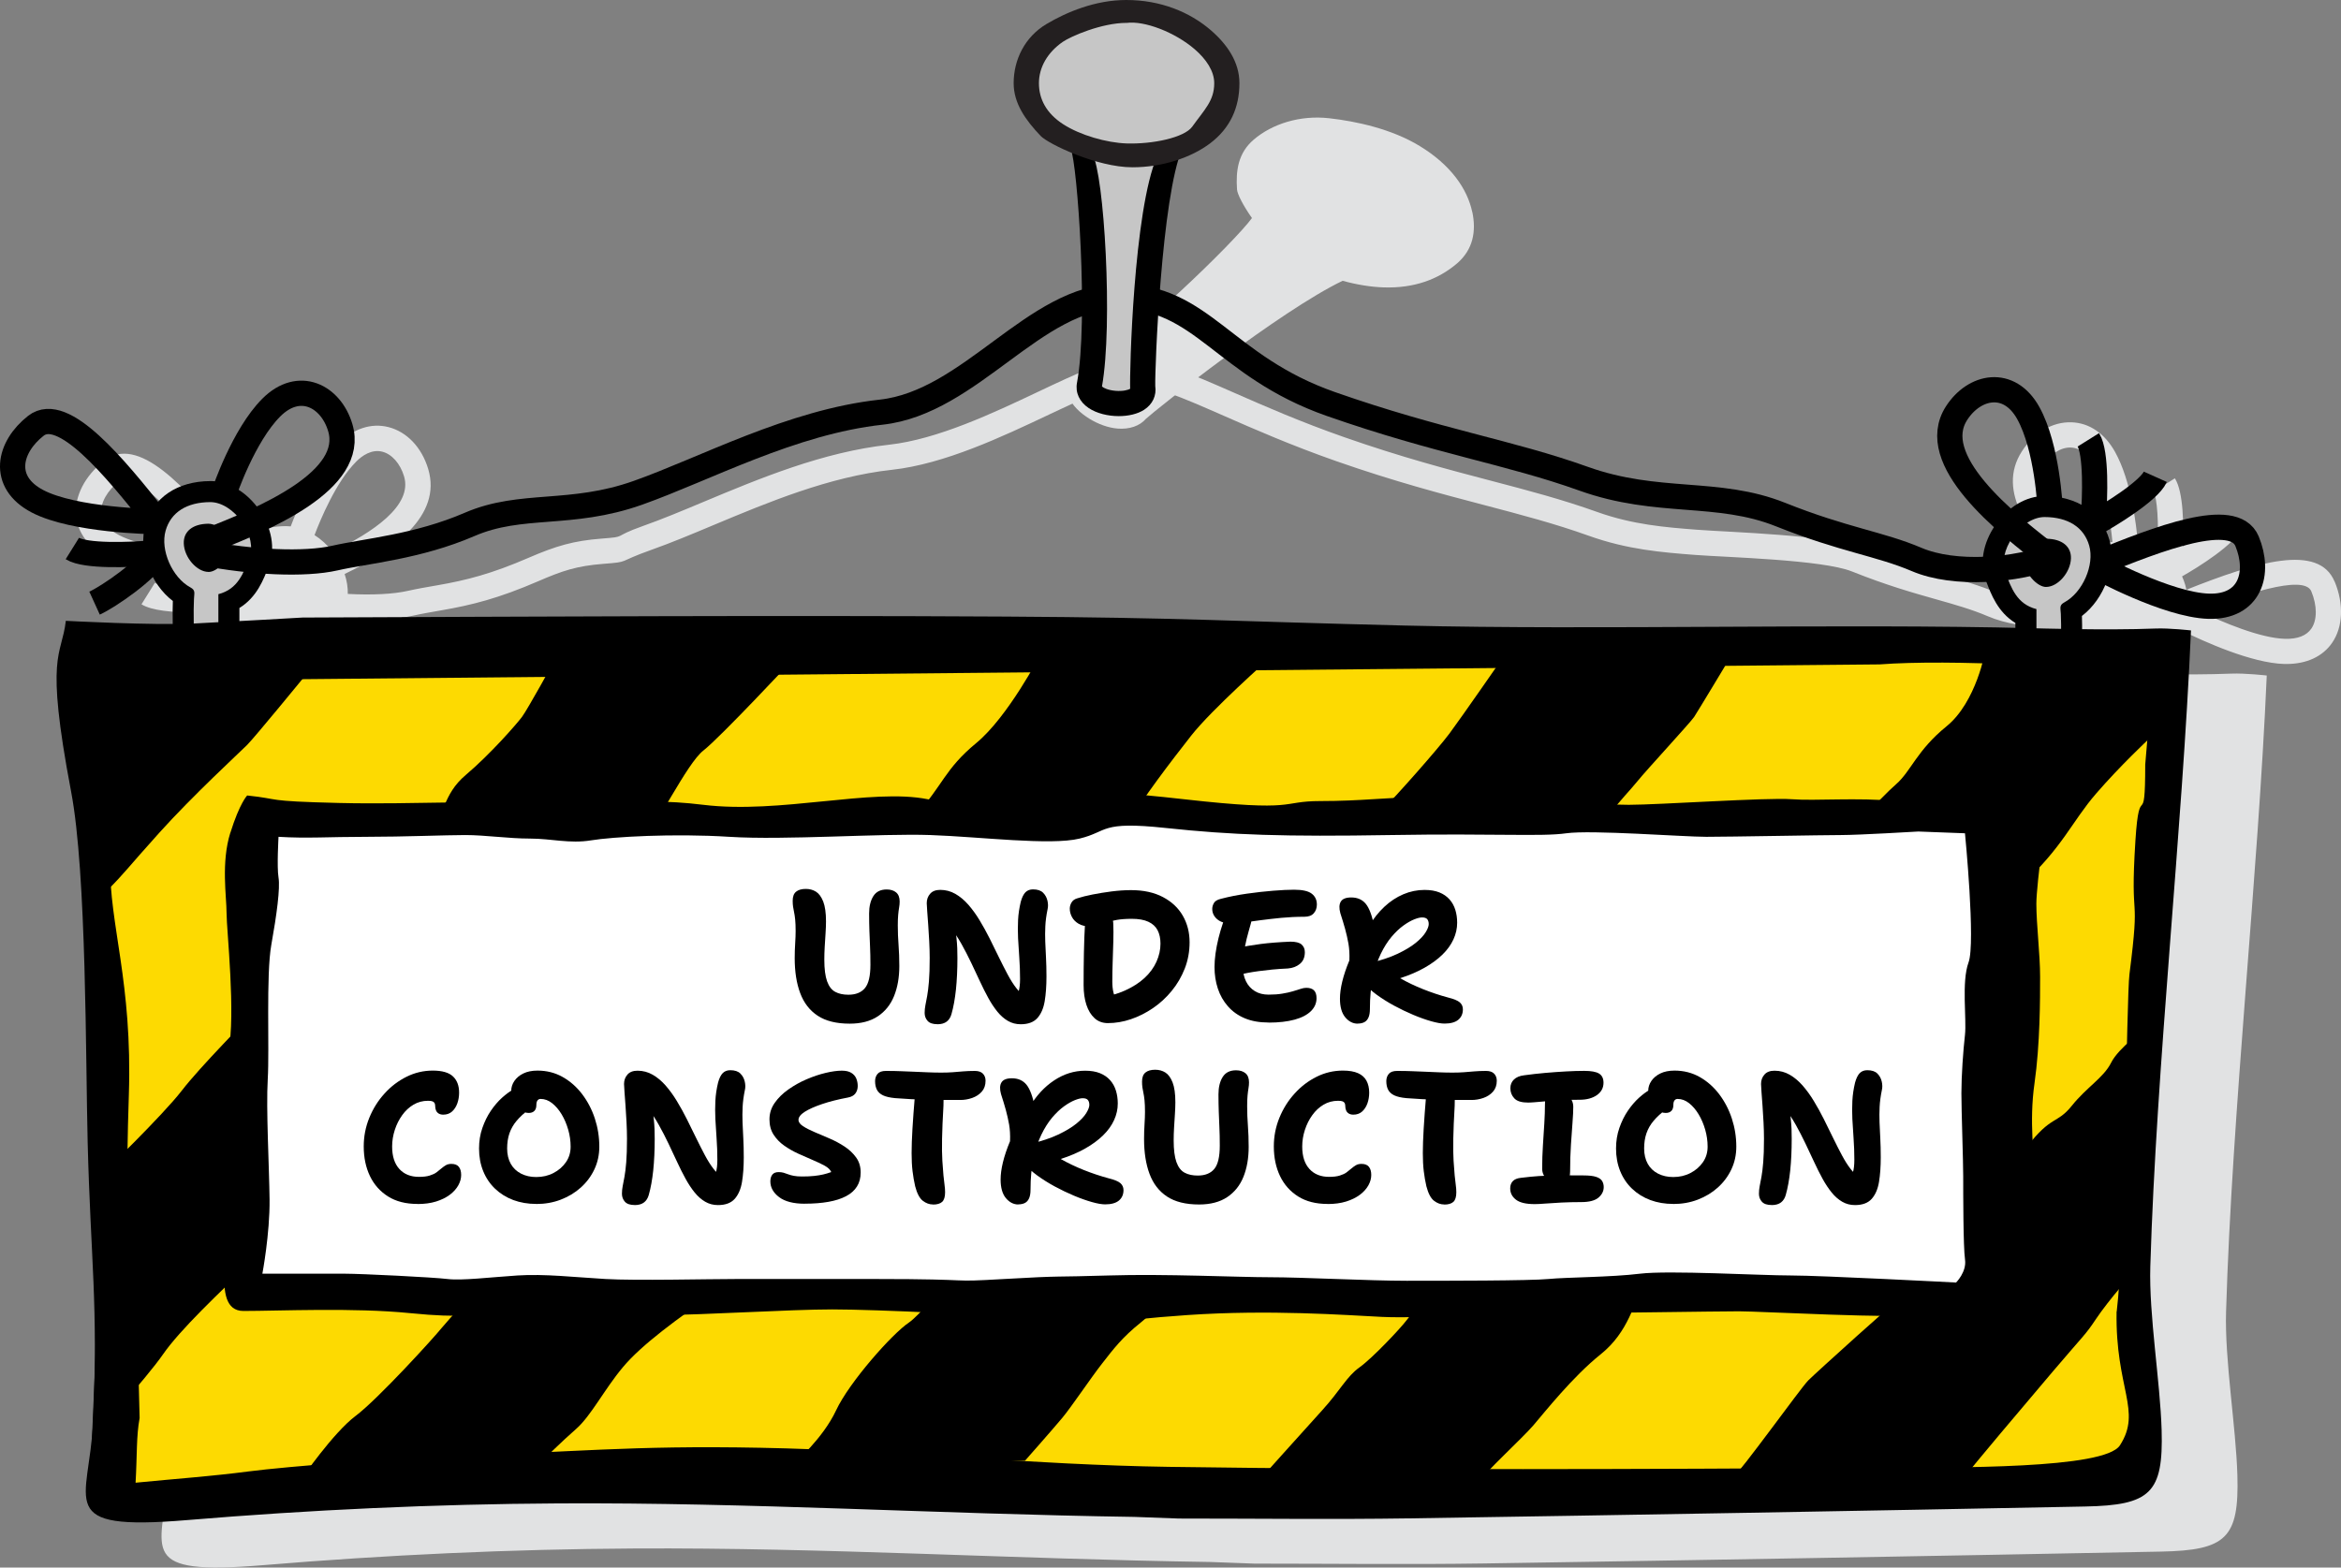 <?xml version="1.0" encoding="UTF-8"?><svg id="Layer_2" xmlns="http://www.w3.org/2000/svg" viewBox="0 0 556.51 372.76"><rect x="0" y="0" width="556.51" height="372.76" fill="#808080" stroke="none"/><defs><style>.cls-1{fill:#231f20;}.cls-2{fill:#e1e2e3;}.cls-3{fill:#c6c6c6;}.cls-4{fill:#fff;}.cls-5{fill:#fdda01;}.cls-6{fill:none;stroke:#000;stroke-miterlimit:10;stroke-width:6px;}</style></defs><g id="Artwork"><path class="cls-2" d="M554.99,138.31c-3.77-9.12-18.47-4.75-35.24,1.93-.07-.38-.16-.76-.26-1.13-.21-.72-.47-1.4-.76-2.05,3.74-2.14,12.53-7.52,14.41-11.7l-5.47-2.46c-.59,1.31-4.31,4.25-8.76,7.06.21-4.94.19-12.91-1.89-16.22l-5.08,3.19c.89,1.42,1.27,7.62.93,13.86-1.39-.76-2.95-1.33-4.65-1.68-.38-4.52-1.63-14.82-5.4-21.61-2.45-4.42-6.13-6.94-10.36-7.08-4.54-.16-8.94,2.44-11.83,6.94-6.16,9.56,2.12,20.35,11.39,28.8-1.44,2.24-2.3,4.63-2.56,6.96-5.33.2-10.59-.4-14.61-2.11-4.2-1.79-8.25-2.93-12.93-4.26-5.38-1.52-11.48-3.24-19.46-6.44-7.88-3.15-31.14-3.73-39.01-4.34-7.52-.58-15.29-1.19-23.8-4.24-8.32-2.98-16.53-5.14-25.23-7.42-9.95-2.61-21.22-5.57-34.86-10.35-10.41-3.65-18.72-7.29-26.05-10.51-10.69-4.69-18.41-8.07-25.34-8.07-4.95,0-12.19,3.43-21.36,7.77-10.66,5.05-23.93,11.33-35.46,12.6-15.72,1.72-30.78,8.02-44.07,13.58-5.13,2.15-9.98,4.18-14.44,5.75-7.65,2.71-3.46,2.5-9.86,3-6.65.52-10.76,1.72-17.37,4.58-8.79,3.8-14.7,5.32-21.77,6.54-2.49.43-4.84.84-6.83,1.29-3.55.81-8.61,1.04-14.33.74.03-1.55-.22-3.15-.75-4.74,11.57-5.57,23.22-13.8,19.86-24.99-1.54-5.12-5.07-8.83-9.45-9.94-4.1-1.04-8.33.36-11.91,3.93-5.68,5.67-9.81,15.68-11.32,19.68-.36-.04-.73-.06-1.09-.06h-.02c-5.24.02-9.55,1.79-12.38,4.91-11.76-14.72-22.88-26.72-30.9-20.42-4.57,3.58-7.05,8.45-6.64,13.01.37,4.08,3.02,7.61,7.45,9.95,7.46,3.93,21.17,4.89,26.64,5.12-.06.55-.09,1.11-.09,1.67-6.68.52-13.74.2-15.27-.75l-3.17,5.1c2.46,1.53,7.47,1.91,11.91,1.91.84,0,1.67-.01,2.45-.04-3.07,2.5-6.81,4.96-8.74,5.84l2.49,5.46c2.26-1.03,8.42-4.93,12.6-8.93,1.2,2.23,2.82,4.22,4.75,5.69-.06,1.89-.05,2.67-.04,3.87,0,.35,0,.93.01,1.6-10.39.05-25.41-.76-25.41-.76-1,8.67-5.05,7.46,1.25,40.58,3.71,19.49,3.44,63.7,3.94,83.46.62,24.54,2.1,35.51,1.62,56.61l-.55,12.96c-1.5,16.83-7.6,22.75,22.55,20.24,29.35-2.45,58.85-3.81,88.28-3.97,45.6-.25,89.84,2.51,136.95,3.21l10.54.39c19,0,36.8.23,54.61-.04,53.61-.82,107.21-1.77,160.82-2.82,15.55-.3,18.64-3.2,18.21-18.16-.34-11.55-3.04-27.42-2.69-38.91,1.42-47.64,7.61-103.64,9.67-151.26,0,0-5.09-.58-8.41-.45-5.4.22-11.92.22-17.44.16,0-.86,0-1.66-.04-3.15,2.39-1.82,4.3-4.43,5.53-7.32,5.49,2.72,16.72,7.79,24.52,8.02.19,0,.38,0,.56,0,4.75,0,8.57-1.77,10.81-5.02,2.6-3.77,2.83-9.23.61-14.59ZM485.68,110.61c1.72-2.66,4.24-4.27,6.59-4.19,2.61.09,4.33,2.22,5.31,3.99,3.01,5.43,4.18,14.07,4.59,18.45-2.13.36-4.22,1.33-6.11,2.8-7.45-6.83-14.18-15.17-10.39-21.06ZM98.35,146.37c1.84-.42,4.01-.79,6.52-1.23,7.38-1.27,13.68-2.86,23.13-6.95,5.69-2.46,9.06-3.61,15.45-4.11,6.47-.5,3-.35,11.4-3.33,4.61-1.63,9.54-3.69,14.75-5.88,12.91-5.4,27.55-11.53,42.41-13.15,12.53-1.37,26.31-7.9,37.38-13.14,7.81-3.7,15.19-7.19,18.8-7.19,5.67,0,12.91,3.17,22.93,7.57,7.06,3.1,15.85,6.95,26.48,10.68,13.87,4.86,25.27,7.85,35.33,10.49,8.56,2.25,16.65,4.37,24.72,7.26,9.27,3.32,17.45,3.96,25.36,4.57,7.39.57,30.22,1.12,37.24,3.93,8.27,3.31,14.54,5.08,20.06,6.64,4.49,1.27,8.36,2.36,12.21,4,4.33,1.85,9.64,2.62,15.04,2.62.9,0,1.8-.02,2.7-.06,1.15,3.05,2.79,7.26,6.89,9.77v1.17c-45.33-.97-100.53.55-145.26-.54-41.91-1.02-52.8-1.89-94.75-2.13-55.73-.32-111.46,0-167.18.23,0,0-7.32.42-15.01.85v-3.13c3.4-2.08,5.11-5.33,6.25-8.12,6.77.43,12.81.17,17.15-.82ZM84.67,109.77c1.43-1.43,3.67-3,6.21-2.36,2.28.58,4.26,2.82,5.17,5.85,2.11,7-7.54,13.39-16.98,17.94-1.26-1.62-2.73-2.96-4.3-3.96,1.38-3.64,5.11-12.67,9.9-17.46ZM28.33,127.27c-2.65-1.39-4.08-3.13-4.27-5.18-.23-2.49,1.45-5.46,4.36-7.75.37-.29.8-.42,1.3-.42,4.42,0,13.59,10.48,19.38,17.59-6.53-.46-15.84-1.65-20.78-4.25ZM549.45,149.49c-1.17,1.69-3.29,2.5-6.26,2.42-5.9-.17-14.72-3.91-20.18-6.5,9.5-3.73,24.69-9.04,26.44-4.8,1.42,3.43,1.42,6.83,0,8.89Z"/><path class="cls-2" d="M349.99,50.43c-1.16-5.53-5.12-11.22-12.48-15.7-6.67-4.07-15.05-5.88-21.51-6.61-7.01-.79-13.61,1.36-17.96,5.08-3.73,3.19-4.28,7.38-3.97,11.88.07,1.03,1.4,3.72,3.55,6.77-4.09,5.61-28.25,29.2-41.36,37.02-2.23,1.33-3.02,3.35-2.17,5.55.72,1.88,2.62,3.78,4.95,5.19,2.04,1.25,4.42,2.12,6.61,2.3,2.83.23,5.29-.61,6.76-2.32,2.72-2.48,31.96-25.71,46.76-32.82,3.34.92,6.69,1.47,9.76,1.57,7.15.23,12.92-1.84,17.44-5.7,3.89-3.34,4.57-7.74,3.64-12.21Z"/><path class="cls-6" d="M498.5,134.03c14.6-5.99,32.54-12.91,35.68-5.32,3.14,7.59.74,15.74-9.12,15.45-9.86-.29-26.43-9.33-26.43-9.33"/><path class="cls-3" d="M481.6,146.61c-4.32-1.92-5.85-5.95-7.1-9.27l-.12-.31c-1.2-3.17-.46-7.18,1.99-10.72,2.54-3.67,6.14-5.87,9.64-5.87,6.74.03,11.48,3.16,13.03,8.6,1.58,5.53-1.59,13.08-6.7,16.14.02.22.04.46.05.72.08,2.34.07,3.12.06,4.4,0,.71-.02,2.32-.02,3.75v2.33l-10.84.77v-10.55ZM486.48,130.61c-1.04,0-2.62,1.65-2.67,3.14-.03,1.12,1.77,3.22,2.63,3.32,1.17,0,3.3-2.17,3.37-4.36.02-.7-.22-1.03-.4-1.22-.52-.54-1.58-.86-2.93-.88v-2.5s-.01,2.5-.01,2.5Z"/><path d="M486.04,122.95c5.59.02,9.36,2.43,10.61,6.79,1.31,4.58-1.55,11.14-5.89,13.49-1.29.7-.91,1.3-.85,2.78.08,2.25.07,2.97.06,4.27,0,.72-.02,2.34-.02,3.79l-5.84.41v-9.64c-4.66-1.19-5.99-5.03-7.38-8.69-.91-2.4-.27-5.54,1.71-8.41,2.04-2.95,4.94-4.79,7.59-4.79h.02M486.42,139.57s0,0,.01,0c2.79-.02,5.78-3.47,5.88-6.78.09-2.85-2.11-4.63-5.79-4.68-.02,0-.03,0-.04,0-2.48,0-5.08,2.8-5.17,5.57-.07,2.48,2.89,5.9,5.11,5.9M486.05,117.95h-.04c-4.33,0-8.7,2.6-11.7,6.95-2.91,4.22-3.76,9.09-2.27,13.03l.12.31c1.16,3.06,2.78,7.35,6.94,9.89v11.72l5.35-.38,5.84-.41,4.65-.33v-4.66c0-1.42.01-3.02.02-3.73.01-1.21.02-1.98-.04-3.87,5.29-4.02,8.29-11.96,6.53-18.1-1.86-6.49-7.61-10.38-15.39-10.41h-.01ZM486.36,133.67c.09-.18.27-.42.44-.55.15.01.28.03.4.05-.13.33-.33.66-.56.93-.11-.15-.21-.29-.28-.43h0Z"/><path class="cls-3" d="M43.56,152.84v-2.33c0-1.44-.01-3.05-.02-3.76-.02-1.3-.02-2.08.06-4.4,0-.26.03-.5.05-.72-5.1-3.06-8.28-10.61-6.7-16.14,1.55-5.44,6.29-8.57,13-8.6,3.54,0,7.14,2.19,9.68,5.86,2.45,3.55,3.19,7.55,1.99,10.72l-.12.31c-1.25,3.32-2.78,7.35-7.1,9.27v10.55l-10.84-.77ZM49.51,127.05c-1.34.02-2.41.34-2.93.88-.18.19-.42.52-.4,1.22.07,2.2,2.2,4.35,3.4,4.36.84-.1,2.64-2.21,2.61-3.32-.04-1.49-1.63-3.14-2.67-3.14v-2.5,2.5Z"/><path d="M49.99,119.4c2.64,0,5.55,1.83,7.59,4.79,1.98,2.87,2.62,6.02,1.71,8.41-1.39,3.66-2.72,7.5-7.38,8.69v9.64l-5.84-.41c0-1.45-.01-3.07-.02-3.79-.02-1.3-.02-2.02.06-4.27.05-1.48.43-2.08-.85-2.78-4.34-2.35-7.2-8.9-5.89-13.49,1.24-4.35,5.01-6.77,10.61-6.79h.02M49.58,136.01c2.22,0,5.18-3.42,5.11-5.9-.08-2.77-2.69-5.57-5.17-5.57-.01,0-.03,0-.04,0-3.68.05-5.88,1.83-5.79,4.68.1,3.32,3.09,6.77,5.88,6.78,0,0,0,0,.01,0M49.99,114.4h-.02c-7.8.03-13.56,3.93-15.41,10.41-1.76,6.14,1.24,14.08,6.53,18.1-.06,1.89-.05,2.67-.04,3.87,0,.7.02,2.3.02,3.73v4.66l4.65.33,5.84.41,5.35.38v-11.72c4.16-2.54,5.78-6.83,6.94-9.89l.12-.31c1.49-3.94.64-8.81-2.27-13.03-3-4.35-7.38-6.95-11.7-6.95h0ZM48.81,129.61c.11-.02.25-.03.4-.05.16.14.34.37.43.56-.07.13-.16.28-.27.42-.22-.27-.43-.6-.56-.93h0Z"/><path class="cls-6" d="M48.27,131.5c11.58,2.23,24.04,2.86,31.37,1.2,7.33-1.67,19.67-2.67,32-8s24-1.84,40-7.51c16-5.67,36.5-16.85,57.83-19.18,21.33-2.33,36.5-27.55,56.5-27.55s24.73,16.61,50.4,25.61c25.67,9,42.4,11.43,60.07,17.76,17.67,6.33,31.86,2.54,46.86,8.54,15,6,23.55,6.93,32.33,10.67,9.02,3.84,23.53,2.76,33.17-1"/><path d="M520.82,149.91s-5.09-.58-8.41-.45c-11.91.48-29.32-.08-29.32-.08-46.05-1.16-103.19.49-149.24-.63-41.91-1.02-52.8-1.89-94.75-2.13-55.73-.32-111.46,0-167.18.23,0,0-16.29.94-25.83,1.42-9.54.48-30.44-.64-30.44-.64-1,8.67-5.05,7.46,1.25,40.58,3.71,19.49,3.44,63.7,3.94,83.46.72,28.1,2.54,38.4,1.28,66.49-.86,19.18-9.58,25.97,22.34,23.31,29.35-2.45,58.85-3.81,88.28-3.97,45.6-.25,89.84,2.51,136.95,3.21l10.54.39c19,0,36.8.23,54.61-.04,53.61-.82,107.21-1.77,160.82-2.82,15.55-.3,18.64-3.2,18.21-18.16-.34-11.55-3.04-27.42-2.69-38.91,1.42-47.64,7.61-103.64,9.67-151.26Z"/><path class="cls-5" d="M503.19,311.89c1.93-15.45,2.32-74.67,3.03-80.24,2.69-21.02.07-10.65,1.42-31.8.96-14.93,2.33-1.53,2.33-18.05,2.01-22.26.93-20.27.53-20.37-12.89-3.05-47.23-4.7-63.67-3.44-141.68,1.33-280.29,2.63-420.41,3.94,0,8.85-.08,33.54-.23,43.32-.23,14.54,5.32,28.24,4.44,55.11-1.36,41.45,1.55,28.46,2.56,76.84-.81,4.32-.58,8.84-.96,15.38,9.82-.96,18.33-1.56,26.77-2.67,9.44-1.24,36.82-3.29,46.26-3.58,31.17-.98,44.34-2.66,75.5-2.06,32.38.62,64.72,4.07,97.1,4.54,56.14.82,112.31.54,168.46.23,18.71-.1,53.97.32,57.63-5.34,5.32-8.22-1.11-13.47-.79-31.82Z"/><path d="M25.42,211.81c4.44-4.44,4.44-4.89,12.44-13.78,8-8.89,19.11-19.11,20.89-20.89s13.78-16.44,13.78-16.44H25.87l-.44,51.11Z"/><path d="M24.53,278.92s14.22-13.78,18.67-19.56,15.11-16.44,19.11-20.89,20-22.67,26.67-28.89,5.78-4.44,11.56-10.22,4.44-10.22,10.22-15.11,12-12,13.33-13.78,7.56-13.11,7.56-13.11l56.67-.33s-17.11,18.33-21.11,21.44c-4,3.11-11.11,18.22-15.11,22.22-4,4-22.67,21.78-32.44,31.56s-15.11,16-20.89,23.56c-5.78,7.56-16.44,20.89-23.56,28.89-7.11,8-6.22,6.67-14.67,14.67-8.44,8-17.78,16.89-21.78,22.67s-16.89,20-16.89,20l2.67-63.11Z"/><path d="M71.64,351.7s7.56-11,12.89-15,18.67-18.67,20.44-20.89,33.78-37.78,40.44-42.22,18.67-25.33,29.78-33.78,25.78-24,30.22-30.22,6.22-9.33,12.44-16c6.22-6.67,6.67-10.67,14.22-16.89,7.56-6.22,15.22-21,15.22-21l54.33,1s-13.56,12-18.44,18.22c-4.89,6.22-12,15.56-14.67,20.44-2.67,4.89-41.33,45.33-49.33,52.44-8,7.11-32,35.11-37.78,42.22s-.89,10.22-10.67,16.89c-9.78,6.67-18.22,12.89-22.67,18.22s-7.56,11.56-11.11,14.67c-3.56,3.11-7.56,7.11-7.56,7.11l-57.78,4.78Z"/><path d="M188.98,347.81s6.67-5.78,9.78-12.44c3.11-6.67,13.33-18.22,17.33-20.89,4-2.67,22.22-25.33,27.11-30.22s24.89-26.67,30.67-32c5.78-5.33,18.22-15.11,23.11-19.11s12-15.56,14.67-19.11c2.67-3.56,12.44-16.89,16.44-20.89,4-4,13.78-15.11,16.44-18.67,2.67-3.56,13.44-19.11,13.44-19.11l54.33-.67s-8.67,14.44-9.56,15.78c-.89,1.33-11.56,12.89-13.33,15.11-1.78,2.22-4.44,4.89-7.11,8.44-2.67,3.56-35.56,32.44-41.33,43.11-5.78,10.67-28.89,30.67-34.22,38.67-5.33,8-14.22,15.11-19.11,20.89s-12,14.22-16.44,17.78-6.44,6.22-9.22,9.78-7.22,10.22-9.44,12.89c-2.22,2.67-8.89,10.22-8.89,10.22l-54.67.44Z"/><path d="M299.31,352.03s10.56-11.78,15-16.67,5.78-8,8.89-10.22c3.11-2.22,9.78-9.33,11.11-11.11s35.56-44,40.44-47.11c4.89-3.11,37.78-31.11,40.44-36,2.67-4.89,14.67-16.44,18.67-24,4-7.56,13.33-17.33,16.89-20.44,3.56-3.11,4.89-8,12-13.78,7.11-5.78,9.22-18,9.22-18l41.33,3.67-2.56,17.44s-6.67,6.22-12.44,12.89c-5.78,6.67-8,12.89-17.78,21.78-9.78,8.89-51.56,56-59.11,63.11s-28.44,27.11-30.67,31.56c-2.22,4.44-3.56,11.56-10.22,16.89s-13.33,13.78-16,16.89c-2.67,3.11-11.67,11.33-12.56,13.11s-52.67,0-52.67,0Z"/><path d="M411.64,351.7c2.22-1.78,16.44-21.67,18.22-23.44,1.78-1.78,20.44-18.67,24.89-22.22,4.44-3.56,21.33-25.78,27.11-33.33,5.78-7.56,7.11-5.33,10.67-9.78,3.56-4.44,7.56-6.67,9.33-10.22,1.78-3.56,8-8,8-8,0,0-1.33,31.11-1.78,33.33s3.11,21.78,1.33,22.67-8.44,8.89-11.11,12.89c-2.67,4-2.67,3.56-10.22,12.44-7.56,8.89-18.78,22.22-20.11,24s-56.33,1.67-56.33,1.67Z"/><path d="M54.75,198.03c-2.22,7.11-.89,15.11-.89,19.11s2.22,24,.44,32.89-1.33,34.67,0,39.11-4.89,22.6,3.56,22.6,26.22-.83,39.56.51c13.33,1.33,12.44,0,31.11.89s19.11-.44,28.89-.44,30.22-1.33,40.44-1.33,39.56,1.33,52.89,2.67c13.33,1.33,12,0,31.56-1.33s37.33,0,46.22.44,36-.89,44-.89,35.56-.44,40.89-.44,35.56,1.78,48,.89,22.67,2.22,22.67,2.22c0,0,.44-11.11,0-14.22s-.44-16.89-.44-21.33-1.33-12.44,0-21.78c1.33-9.33,1.33-20,1.33-25.33s-.89-12.44-.89-17.33,2.67-23.56,2.67-23.56c0,0-3.56,0-7.56.44s-19.11-.44-28.44-1.33c-9.33-.89-19.11,0-24.89-.44s-31.56,1.33-38.67,1.33-44-1.78-50.67-1.78-12.89.89-22.67.89-4.89,2.67-32.44-.44c-27.56-3.11-15.44,0-24,.44s-23.56,2.22-36.89-.44c-13.33-2.67-35.11,3.56-53.33,1.33s-24.89,1.33-38.22,0-30.22,0-48.44-.44c-18.22-.44-13.33-.89-21.78-1.78,0,0-1.78,1.78-4,8.89Z"/><path class="cls-4" d="M66.2,198.99c6.83.42,11.98,0,20.94,0s18.78-.42,23.48-.42,10.25.84,15.37.84,9.39,1.26,14.52.42c5.12-.84,19.64-1.68,32.87-.84,13.23.84,35.86-.84,47.82-.42s28.5,2.53,35.44.84c6.94-1.68,4.7-4.21,20.49-2.52,15.8,1.68,28.18,2.1,53.37,1.68s35.86.42,41.84-.42c5.98-.84,27.75.84,33.3.84s27.75-.42,32.02-.42,18.36-.84,18.36-.84l11.1.42s2.56,26.07.85,30.7-.43,13.46-.85,17.24c-.43,3.79-.85,9.67-.85,13.88s.43,15.98.43,19.77,0,16.82.43,19.77c.43,2.94-2.13,5.47-2.13,5.47,0,0-32.02-1.68-39.28-1.68s-29.03-1.26-35.86-.42c-6.83.84-17.5.84-21.77,1.26-4.27.42-24.76.42-33.73.42s-24.76-.84-32.45-.84-24.98-.84-38.32-.42-10.35,0-24.87.84c-14.52.84-4.7,0-30.74,0h-32.87c-6.83,0-23.91.42-31.17,0-7.26-.42-14.52-1.26-20.92-.84s-13.23,1.26-16.65.84c-3.42-.42-20.49-1.26-24.34-1.26h-19.66s1.8-9.5,1.71-17.66c-.09-7.99-.85-21.45-.43-28.6.43-7.15-.43-24.81.85-31.96s2.13-13.46,1.71-15.98,0-9.67,0-9.67Z"/><path d="M201.99,243.42c-3.17,0-5.71-.63-7.61-1.89-1.91-1.26-3.29-3.06-4.16-5.39-.87-2.33-1.3-5.1-1.3-8.29,0-1.2.04-2.37.11-3.5.07-1.13.11-2.1.11-2.93,0-1.14-.04-2.07-.11-2.77-.07-.7-.16-1.28-.26-1.74-.1-.45-.18-.89-.24-1.3-.06-.41-.09-.88-.09-1.41,0-1,.27-1.72.81-2.16.54-.44,1.31-.66,2.31-.66.91,0,1.72.22,2.42.66.7.44,1.28,1.23,1.72,2.35.44,1.13.66,2.71.66,4.73,0,.85-.04,1.81-.11,2.88-.07,1.07-.14,2.13-.2,3.19-.06,1.06-.09,2.05-.09,2.99,0,2.23.22,3.95.66,5.17.44,1.22,1.08,2.05,1.94,2.51.85.46,1.89.68,3.12.68,1.76,0,3.07-.53,3.94-1.58s1.3-2.9,1.3-5.54c0-1.64-.03-3.09-.09-4.33-.06-1.25-.11-2.49-.15-3.72s-.07-2.61-.07-4.14c0-1.7.34-3.08,1.01-4.14.67-1.06,1.73-1.58,3.17-1.58.94,0,1.69.24,2.24.7.56.47.84,1.19.84,2.16,0,.47-.04.95-.13,1.45-.09.5-.16,1.08-.22,1.74-.06.66-.09,1.49-.09,2.49,0,1.56.06,3.11.18,4.66.12,1.56.18,3.23.18,5.02,0,2.7-.42,5.07-1.25,7.13s-2.13,3.66-3.87,4.82c-1.75,1.16-3.97,1.74-6.67,1.74Z"/><path d="M222.84,243.55c-1.08,0-1.86-.26-2.33-.79-.47-.53-.7-1.16-.7-1.89,0-.62.06-1.22.18-1.83.12-.6.26-1.33.42-2.2.16-.87.3-2.02.42-3.45.12-1.44.18-3.3.18-5.59,0-1.26-.04-2.57-.11-3.94-.07-1.36-.15-2.67-.24-3.92-.09-1.25-.17-2.33-.24-3.26-.07-.92-.11-1.56-.11-1.91,0-.88.27-1.63.81-2.24.54-.62,1.34-.92,2.4-.92,1.29,0,2.49.32,3.59.95,1.1.63,2.13,1.49,3.08,2.57.95,1.09,1.85,2.32,2.68,3.7.84,1.38,1.63,2.82,2.38,4.31s1.48,2.98,2.2,4.47c.72,1.48,1.42,2.85,2.09,4.11s1.36,2.35,2.07,3.26c.7.91,1.41,1.56,2.11,1.94l-3.65,1.72c.35-.26.72-.6,1.1-1.01.38-.41.7-1,.95-1.76.25-.76.37-1.79.37-3.08,0-1.76-.06-3.44-.18-5.04-.12-1.6-.21-3.14-.29-4.62-.07-1.48-.07-2.93,0-4.36.07-1.42.29-2.87.64-4.33.29-1.06.67-1.81,1.12-2.27.46-.45,1.05-.68,1.78-.68,1.08,0,1.89.27,2.42.81.53.54.87,1.18,1.03,1.91.16.73.17,1.41.02,2.02-.29,1.41-.47,2.74-.53,3.98-.06,1.25-.07,2.48-.02,3.7.04,1.22.1,2.49.18,3.83.07,1.33.11,2.82.11,4.47,0,2.2-.14,4.15-.42,5.85-.28,1.7-.86,3.04-1.74,4.03-.88.98-2.2,1.47-3.96,1.47-1.12,0-2.13-.26-3.04-.79-.91-.53-1.75-1.26-2.51-2.2-.76-.94-1.48-2.02-2.16-3.26-.68-1.23-1.34-2.56-2-3.98-.66-1.42-1.35-2.89-2.07-4.4s-1.49-3-2.31-4.47c-.82-1.47-1.75-2.86-2.77-4.18l1.19-.26c.18,1.17.31,2.19.4,3.06s.15,1.67.18,2.4c.03.73.04,1.51.04,2.33,0,2.76-.12,5.26-.35,7.5-.24,2.24-.59,4.19-1.06,5.83-.21.76-.58,1.36-1.12,1.78s-1.28.64-2.22.64Z"/><path d="M263.37,243.29c-1.26,0-2.32-.39-3.17-1.17-.85-.78-1.5-1.84-1.94-3.19-.44-1.35-.66-2.9-.66-4.66,0-2.7.02-5.27.07-7.72s.14-4.95.29-7.5c.06-.94.33-1.6.81-1.98.48-.38,1.31-.57,2.49-.57.91,0,1.69.29,2.35.86.66.57,1,1.27,1.03,2.09.06,1.38.07,2.85.02,4.4-.04,1.56-.1,3.15-.15,4.77-.06,1.63-.09,3.23-.09,4.82,0,.94.09,1.78.26,2.53.18.75.53,1.55,1.06,2.4l-4.66-1.06c2.4-.35,4.53-.95,6.38-1.78,1.85-.84,3.39-1.83,4.64-2.99,1.25-1.16,2.18-2.44,2.82-3.85.63-1.41.95-2.84.95-4.31,0-1.23-.23-2.29-.68-3.17-.46-.88-1.19-1.55-2.2-2.02-1.01-.47-2.33-.7-3.94-.7-1.38,0-2.57.09-3.56.26-1,.18-1.87.39-2.62.64-.75.25-1.43.46-2.05.64-.62.18-1.22.26-1.8.26-1.03,0-1.89-.21-2.6-.62-.7-.41-1.23-.94-1.58-1.58-.35-.65-.53-1.32-.53-2.02,0-.5.14-.99.42-1.47.28-.48.74-.81,1.39-.99,1-.32,2.2-.62,3.61-.9,1.41-.28,2.91-.52,4.51-.73,1.6-.2,3.15-.31,4.64-.31,2.96,0,5.48.55,7.57,1.65s3.66,2.58,4.73,4.44c1.07,1.86,1.61,3.97,1.61,6.31,0,2.2-.38,4.28-1.14,6.23-.76,1.95-1.8,3.73-3.1,5.32-1.31,1.6-2.79,2.97-4.47,4.11s-3.42,2.02-5.26,2.64c-1.83.62-3.65.92-5.43.92Z"/><path d="M292.8,219.61c-1.5,0-2.64-.34-3.43-1.01-.79-.67-1.19-1.5-1.19-2.46,0-.47.13-.94.4-1.41.26-.47.84-.81,1.72-1.01,1.91-.5,3.94-.9,6.12-1.21,2.17-.31,4.25-.54,6.23-.7,1.98-.16,3.64-.24,4.99-.24,1.99,0,3.39.32,4.2.95.81.63,1.21,1.49,1.21,2.57,0,.82-.24,1.51-.73,2.07-.48.56-1.22.84-2.22.84-1.91,0-3.75.09-5.54.26-1.79.18-3.45.37-4.97.57-1.53.21-2.87.39-4.03.55-1.16.16-2.08.24-2.75.24ZM301.56,243.15c-2.17,0-4.06-.34-5.65-1.01-1.6-.67-2.93-1.62-4-2.84-1.07-1.22-1.87-2.62-2.4-4.22-.53-1.6-.79-3.31-.79-5.13,0-1,.08-2.07.24-3.23.16-1.16.4-2.36.7-3.61.31-1.25.67-2.47,1.08-3.67.35-1.14.91-2.03,1.67-2.66.76-.63,1.66-.95,2.68-.95.56,0,1.03.1,1.43.31.4.21.7.5.9.88.21.38.28.87.22,1.45-.18.76-.44,1.74-.79,2.93-.35,1.19-.67,2.52-.95,3.98-.28,1.47-.42,3.01-.42,4.62,0,1.26.24,2.38.73,3.37.48.98,1.18,1.75,2.09,2.31.91.56,1.99.84,3.26.84s2.32-.08,3.28-.24c.95-.16,1.78-.34,2.49-.55.7-.21,1.31-.4,1.83-.57.51-.18.98-.26,1.39-.26.82,0,1.43.21,1.83.62.4.41.59,1.03.59,1.85,0,1.17-.45,2.2-1.34,3.08-.9.88-2.19,1.56-3.89,2.02s-3.75.7-6.16.7ZM294.17,231.89c-.68.15-1.2.09-1.58-.18-.38-.26-.65-.67-.79-1.21-.15-.54-.22-1.12-.22-1.74,0-.82.27-1.54.81-2.16.54-.62,1.22-1.03,2.05-1.23.76-.18,1.58-.34,2.46-.48.88-.15,1.83-.29,2.84-.42,1.01-.13,2.1-.24,3.26-.33,1.16-.09,2.41-.16,3.76-.22,1.26,0,2.15.23,2.66.68.51.46.77,1.06.77,1.83,0,1.2-.39,2.13-1.17,2.77-.78.65-1.74,1.01-2.88,1.1-1.35.06-2.6.15-3.74.26-1.14.12-2.21.24-3.19.37-.98.13-1.89.28-2.71.44-.82.16-1.6.33-2.33.51Z"/><path d="M322.76,243.42c-1.14,0-2.13-.51-2.97-1.52-.84-1.01-1.25-2.49-1.25-4.42,0-1.2.18-2.57.55-4.09.37-1.52.93-3.2,1.69-5.02.06-1.47-.02-2.79-.22-3.96-.21-1.17-.47-2.34-.79-3.5-.32-1.16-.7-2.41-1.14-3.76-.32-1.17-.29-2.09.11-2.75.4-.66,1.22-.99,2.49-.99,1.47,0,2.62.51,3.45,1.52s1.5,2.81,2,5.39l-1.28-.04c1.08-1.82,2.32-3.37,3.7-4.66,1.38-1.29,2.88-2.28,4.51-2.97,1.63-.69,3.31-1.03,5.04-1.03,1.38,0,2.55.2,3.52.59s1.77.95,2.4,1.65,1.09,1.53,1.39,2.49c.29.95.44,1.97.44,3.06,0,1.35-.29,2.67-.88,3.96-.59,1.29-1.46,2.5-2.62,3.63-1.16,1.13-2.57,2.17-4.25,3.12-1.67.95-3.61,1.78-5.81,2.49,1.7.97,3.53,1.84,5.48,2.62,1.95.78,3.91,1.43,5.87,1.96,1.41.35,2.35.74,2.84,1.17.48.43.73.98.73,1.65,0,1.06-.37,1.88-1.1,2.49-.73.6-1.82.9-3.26.9-.79,0-1.84-.18-3.15-.55-1.31-.37-2.73-.87-4.27-1.52-1.54-.65-3.07-1.38-4.58-2.2-1.51-.82-2.89-1.69-4.14-2.6-1.25-.91-2.22-1.82-2.93-2.73-.32-.47-.48-1.05-.48-1.74s.16-1.33.48-1.94c.32-.6.76-.98,1.32-1.12,2.61-.62,4.81-1.35,6.6-2.2,1.79-.85,3.23-1.72,4.31-2.6,1.08-.88,1.87-1.72,2.35-2.51.48-.79.73-1.44.73-1.94s-.12-.89-.35-1.17c-.23-.28-.65-.42-1.23-.42-.47,0-1.09.15-1.87.46-.78.31-1.64.8-2.57,1.47-.94.68-1.88,1.57-2.82,2.68-.94,1.12-1.8,2.47-2.57,4.07-.78,1.6-1.4,3.48-1.87,5.65-.47,2.17-.7,4.65-.7,7.44,0,.82-.11,1.49-.33,2s-.54.89-.97,1.12c-.43.23-.96.35-1.61.35Z"/><path d="M99.22,286.29c-2.76,0-5.08-.59-6.97-1.78-1.89-1.19-3.33-2.81-4.31-4.86-.98-2.05-1.47-4.4-1.47-7.04,0-2.38.44-4.64,1.32-6.8.88-2.16,2.08-4.08,3.61-5.76,1.52-1.69,3.27-3.02,5.24-4,1.96-.98,4.05-1.47,6.25-1.47s3.83.46,4.8,1.39c.97.92,1.45,2.21,1.45,3.85,0,.91-.14,1.76-.42,2.55s-.7,1.44-1.25,1.94c-.56.5-1.26.75-2.11.75-.41,0-.76-.09-1.06-.26-.29-.18-.51-.42-.64-.73-.13-.31-.2-.64-.2-.99,0-.29-.04-.53-.13-.73-.09-.19-.25-.34-.48-.44-.23-.1-.6-.15-1.1-.15-1.26,0-2.41.31-3.45.92-1.04.62-1.94,1.45-2.68,2.49-.75,1.04-1.34,2.21-1.76,3.5-.42,1.29-.64,2.61-.64,3.96,0,2.32.57,4.1,1.72,5.35,1.14,1.25,2.7,1.87,4.66,1.87,1.03,0,1.88-.1,2.55-.31.67-.21,1.22-.46,1.63-.77.41-.31.78-.61,1.12-.9.34-.29.69-.55,1.06-.77.37-.22.81-.33,1.34-.33.82,0,1.42.23,1.78.7.37.47.55,1.11.55,1.94s-.23,1.64-.68,2.46c-.46.82-1.13,1.57-2.02,2.24-.9.67-1.99,1.21-3.28,1.61s-2.76.59-4.4.59Z"/><path d="M127.47,286.29c-1.97,0-3.78-.31-5.43-.92-1.66-.62-3.1-1.51-4.33-2.68-1.23-1.17-2.18-2.57-2.84-4.2s-.99-3.42-.99-5.39c0-1.73.26-3.36.79-4.88.53-1.52,1.2-2.89,2.02-4.09.82-1.2,1.7-2.23,2.64-3.08.94-.85,1.83-1.5,2.66-1.96.84-.45,1.52-.68,2.05-.68.65,0,1.17.1,1.56.29.4.19.77.55,1.12,1.08.62.82.79,1.58.53,2.27-.26.69-.75,1.27-1.45,1.74-1.2.88-2.19,1.78-2.97,2.71-.78.92-1.35,1.92-1.72,2.99-.37,1.07-.55,2.28-.55,3.63s.29,2.62.86,3.63c.57,1.01,1.39,1.79,2.44,2.33,1.06.54,2.26.81,3.61.81,1.5,0,2.86-.31,4.09-.95,1.23-.63,2.22-1.49,2.97-2.57.75-1.08,1.12-2.32,1.12-3.7s-.19-2.69-.57-4.03c-.38-1.33-.9-2.55-1.56-3.65s-1.42-1.99-2.27-2.66c-.85-.67-1.76-1.01-2.73-1.01-.32,0-.57.12-.75.37-.18.25-.26.59-.26,1.03,0,.65-.16,1.13-.48,1.45-.32.32-.76.48-1.32.48-.68,0-1.34-.2-1.98-.59-.65-.4-1.17-.98-1.58-1.76-.41-.78-.62-1.74-.62-2.88,0-.85.25-1.64.75-2.38.5-.73,1.21-1.33,2.13-1.78.92-.45,2.05-.68,3.37-.68,2.2,0,4.19.51,5.98,1.52,1.79,1.01,3.34,2.38,4.64,4.09,1.3,1.72,2.31,3.65,3.01,5.79.7,2.14,1.06,4.37,1.06,6.69,0,1.94-.39,3.73-1.17,5.39-.78,1.66-1.86,3.1-3.23,4.33s-2.97,2.19-4.77,2.88c-1.8.69-3.75,1.03-5.83,1.03Z"/><path d="M150.88,286.55c-1.08,0-1.86-.26-2.33-.79-.47-.53-.7-1.16-.7-1.89,0-.62.06-1.22.18-1.83.12-.6.26-1.33.42-2.2.16-.87.3-2.02.42-3.45.12-1.44.18-3.3.18-5.59,0-1.26-.04-2.57-.11-3.94-.07-1.36-.15-2.67-.24-3.92-.09-1.25-.17-2.33-.24-3.26-.07-.92-.11-1.56-.11-1.91,0-.88.27-1.63.81-2.24.54-.62,1.34-.92,2.4-.92,1.29,0,2.49.32,3.59.95,1.1.63,2.13,1.49,3.08,2.57.95,1.09,1.85,2.32,2.68,3.7.84,1.38,1.63,2.82,2.38,4.31s1.48,2.98,2.2,4.47c.72,1.48,1.42,2.85,2.09,4.11s1.36,2.35,2.07,3.26c.7.91,1.41,1.56,2.11,1.94l-3.65,1.72c.35-.26.72-.6,1.1-1.01.38-.41.7-1,.95-1.76.25-.76.37-1.79.37-3.08,0-1.76-.06-3.44-.18-5.04-.12-1.6-.21-3.14-.29-4.62-.07-1.48-.07-2.93,0-4.36.07-1.42.29-2.87.64-4.33.29-1.06.67-1.81,1.12-2.27.46-.45,1.05-.68,1.78-.68,1.08,0,1.89.27,2.42.81.53.54.87,1.18,1.03,1.91.16.73.17,1.41.02,2.02-.29,1.41-.47,2.74-.53,3.98-.06,1.25-.07,2.48-.02,3.7.04,1.22.1,2.49.18,3.83.07,1.33.11,2.82.11,4.47,0,2.2-.14,4.15-.42,5.85-.28,1.7-.86,3.04-1.74,4.03-.88.98-2.2,1.47-3.96,1.47-1.12,0-2.13-.26-3.04-.79-.91-.53-1.75-1.26-2.51-2.2-.76-.94-1.48-2.02-2.16-3.26-.68-1.23-1.34-2.56-2-3.98-.66-1.42-1.35-2.89-2.07-4.4s-1.49-3-2.31-4.47c-.82-1.47-1.75-2.86-2.77-4.18l1.19-.26c.18,1.17.31,2.19.4,3.06s.15,1.67.18,2.4c.03.73.04,1.51.04,2.33,0,2.76-.12,5.26-.35,7.5-.24,2.24-.59,4.19-1.06,5.83-.21.76-.58,1.36-1.12,1.78s-1.28.64-2.22.64Z"/><path d="M191.32,286.24c-2.7,0-4.74-.53-6.12-1.58s-2.07-2.3-2.07-3.74c0-.67.16-1.21.48-1.61s.82-.59,1.5-.59c.44,0,.83.05,1.17.15.34.1.7.23,1.08.37.38.15.84.27,1.36.37.53.1,1.17.15,1.94.15,1.12,0,2.08-.04,2.88-.13s1.53-.2,2.16-.35c.63-.15,1.27-.34,1.91-.57-.24-.56-.75-1.06-1.54-1.5s-1.75-.89-2.86-1.36c-1.12-.47-2.27-.98-3.45-1.52-1.19-.54-2.3-1.18-3.34-1.91-1.04-.73-1.88-1.61-2.53-2.62-.65-1.01-.97-2.22-.97-3.63s.41-2.71,1.23-3.89,1.91-2.26,3.26-3.21c1.35-.95,2.79-1.76,4.33-2.42,1.54-.66,3.05-1.17,4.53-1.52,1.48-.35,2.76-.53,3.85-.53.94,0,1.69.17,2.24.51.56.34.95.79,1.19,1.34.23.56.35,1.16.35,1.8s-.18,1.26-.55,1.76c-.37.5-.95.82-1.74.97-2.35.44-4.41.96-6.18,1.56-1.78.6-3.15,1.22-4.14,1.85-.98.63-1.47,1.27-1.47,1.91,0,.53.36,1.03,1.08,1.5.72.47,1.63.94,2.75,1.41,1.11.47,2.3.98,3.56,1.52,1.26.54,2.45,1.18,3.56,1.91,1.11.73,2.03,1.6,2.75,2.6.72,1,1.08,2.19,1.08,3.56,0,1.29-.29,2.41-.88,3.34-.59.94-1.45,1.71-2.6,2.31-1.14.6-2.54,1.05-4.18,1.34s-3.52.44-5.63.44Z"/><path d="M228.27,261.56h-4.31c-1.32,0-2.6-.01-3.83-.04-1.23-.03-2.45-.08-3.65-.15s-2.43-.15-3.7-.24c-1.23-.12-2.19-.34-2.86-.66-.67-.32-1.16-.76-1.45-1.32-.29-.56-.44-1.25-.44-2.07,0-.67.2-1.25.59-1.72.4-.47,1.06-.7,2-.7,1.32,0,2.54.02,3.67.07s2.21.09,3.23.13c1.03.04,2.05.09,3.06.13,1.01.04,2.06.07,3.15.07,1.03,0,1.94-.03,2.75-.09.81-.06,1.62-.12,2.44-.2.82-.07,1.76-.11,2.82-.11.85,0,1.49.21,1.91.64.42.43.64.99.64,1.69,0,1.06-.3,1.92-.9,2.6-.6.68-1.36,1.17-2.29,1.5-.92.32-1.87.48-2.84.48ZM221.81,286.42c-.88,0-1.7-.3-2.46-.9-.76-.6-1.36-1.75-1.8-3.45-.26-1.14-.47-2.34-.62-3.59-.15-1.25-.22-2.68-.22-4.29s.07-3.53.2-5.76c.13-2.23.33-4.9.59-8.01.06-.85.34-1.55.84-2.09.5-.54,1.16-.81,1.98-.81,1.58,0,2.67.43,3.26,1.28.59.85.82,2.24.7,4.18-.18,3.05-.29,5.64-.33,7.77-.04,2.13-.02,3.89.07,5.3s.18,2.56.26,3.45c.09.9.18,1.65.26,2.27.09.62.13,1.2.13,1.76,0,1.09-.24,1.84-.7,2.27-.47.42-1.19.64-2.16.64Z"/><path d="M242.09,286.42c-1.14,0-2.13-.51-2.97-1.52-.84-1.01-1.25-2.49-1.25-4.42,0-1.2.18-2.57.55-4.09.37-1.52.93-3.2,1.69-5.02.06-1.47-.02-2.79-.22-3.96-.21-1.17-.47-2.34-.79-3.5-.32-1.16-.7-2.41-1.14-3.76-.32-1.17-.29-2.09.11-2.75.4-.66,1.22-.99,2.49-.99,1.47,0,2.62.51,3.45,1.52s1.5,2.81,2,5.39l-1.28-.04c1.58-2.7,3.53-4.82,5.85-6.36s4.78-2.31,7.39-2.31c1.38,0,2.55.2,3.52.59s1.77.95,2.4,1.65,1.09,1.53,1.39,2.49c.29.95.44,1.97.44,3.06,0,1.35-.29,2.67-.88,3.96-.59,1.29-1.46,2.5-2.62,3.63-1.16,1.13-2.57,2.17-4.25,3.12-1.67.95-3.61,1.78-5.81,2.49,1.7.97,3.53,1.84,5.48,2.62,1.95.78,3.91,1.43,5.87,1.96,1.41.35,2.35.74,2.84,1.17.48.43.73.98.73,1.65,0,1.06-.37,1.88-1.1,2.49-.73.6-1.82.9-3.26.9-.79,0-1.84-.18-3.15-.55-1.31-.37-2.73-.87-4.27-1.52-1.54-.65-3.07-1.38-4.58-2.2-1.51-.82-2.89-1.69-4.14-2.6-1.25-.91-2.22-1.82-2.93-2.73-.32-.47-.48-1.05-.48-1.74s.16-1.33.48-1.94c.32-.6.76-.98,1.32-1.12,2.61-.62,4.81-1.35,6.6-2.2,1.79-.85,3.23-1.72,4.31-2.6,1.08-.88,1.87-1.72,2.35-2.51.48-.79.73-1.44.73-1.94s-.12-.89-.35-1.17c-.23-.28-.65-.42-1.23-.42-.47,0-1.09.15-1.87.46-.78.31-1.64.8-2.57,1.47-.94.68-1.88,1.57-2.82,2.68-.94,1.12-1.8,2.47-2.57,4.07-.78,1.6-1.4,3.48-1.87,5.65-.47,2.17-.7,4.65-.7,7.44,0,.82-.11,1.49-.33,2s-.54.89-.97,1.12c-.43.23-.96.35-1.61.35Z"/><path d="M285.04,286.42c-3.17,0-5.71-.63-7.61-1.89-1.91-1.26-3.29-3.06-4.16-5.39-.87-2.33-1.3-5.1-1.3-8.29,0-1.2.04-2.37.11-3.5.07-1.13.11-2.1.11-2.93,0-1.14-.04-2.07-.11-2.77-.07-.7-.16-1.28-.26-1.74-.1-.45-.18-.89-.24-1.3-.06-.41-.09-.88-.09-1.41,0-1,.27-1.72.81-2.16.54-.44,1.31-.66,2.31-.66.91,0,1.72.22,2.42.66.7.44,1.28,1.23,1.72,2.35.44,1.13.66,2.71.66,4.73,0,.85-.04,1.81-.11,2.88-.07,1.07-.14,2.13-.2,3.19-.06,1.06-.09,2.05-.09,2.99,0,2.23.22,3.95.66,5.17.44,1.22,1.08,2.05,1.94,2.51.85.46,1.89.68,3.12.68,1.76,0,3.07-.53,3.94-1.58s1.3-2.9,1.3-5.54c0-1.64-.03-3.09-.09-4.33-.06-1.25-.11-2.49-.15-3.72s-.07-2.61-.07-4.14c0-1.7.34-3.08,1.01-4.14.67-1.06,1.73-1.58,3.17-1.58.94,0,1.69.24,2.24.7.56.47.84,1.19.84,2.16,0,.47-.04.95-.13,1.45-.09.5-.16,1.08-.22,1.74-.06.66-.09,1.49-.09,2.49,0,1.56.06,3.11.18,4.66.12,1.56.18,3.23.18,5.02,0,2.7-.42,5.07-1.25,7.13s-2.13,3.66-3.87,4.82c-1.75,1.16-3.97,1.74-6.67,1.74Z"/><path d="M315.57,286.29c-2.76,0-5.08-.59-6.97-1.78-1.89-1.19-3.33-2.81-4.31-4.86-.98-2.05-1.47-4.4-1.47-7.04,0-2.38.44-4.64,1.32-6.8.88-2.16,2.08-4.08,3.61-5.76,1.52-1.69,3.27-3.02,5.24-4,1.96-.98,4.05-1.47,6.25-1.47,1.5,0,2.7.21,3.61.62.91.41,1.58,1.01,2,1.8.42.79.64,1.73.64,2.82,0,.91-.14,1.76-.42,2.55s-.7,1.44-1.25,1.94c-.56.5-1.26.75-2.11.75-.41,0-.76-.09-1.06-.26-.29-.18-.51-.42-.64-.73-.13-.31-.2-.64-.2-.99,0-.29-.04-.53-.13-.73-.09-.19-.25-.34-.48-.44-.23-.1-.6-.15-1.1-.15-1.26,0-2.41.31-3.45.92-1.04.62-1.94,1.45-2.68,2.49-.75,1.04-1.34,2.21-1.76,3.5-.42,1.29-.64,2.61-.64,3.96,0,2.32.57,4.1,1.72,5.35,1.14,1.25,2.7,1.87,4.66,1.87,1.03,0,1.88-.1,2.55-.31.67-.21,1.22-.46,1.63-.77.41-.31.78-.61,1.12-.9.34-.29.69-.55,1.06-.77.37-.22.81-.33,1.34-.33.82,0,1.42.23,1.78.7.37.47.55,1.11.55,1.94s-.23,1.64-.68,2.46c-.46.82-1.13,1.57-2.02,2.24-.9.67-1.99,1.21-3.28,1.61s-2.76.59-4.4.59Z"/><path d="M349.8,261.56h-4.31c-1.32,0-2.6-.01-3.83-.04-1.23-.03-2.45-.08-3.65-.15s-2.43-.15-3.7-.24c-1.23-.12-2.19-.34-2.86-.66-.67-.32-1.16-.76-1.45-1.32-.29-.56-.44-1.25-.44-2.07,0-.67.2-1.25.59-1.72.4-.47,1.06-.7,2-.7,1.32,0,2.54.02,3.67.07s2.21.09,3.23.13c1.03.04,2.05.09,3.06.13,1.01.04,2.06.07,3.15.07,1.03,0,1.94-.03,2.75-.09.81-.06,1.62-.12,2.44-.2.82-.07,1.76-.11,2.82-.11.85,0,1.49.21,1.91.64.42.43.64.99.64,1.69,0,1.06-.3,1.92-.9,2.6-.6.68-1.36,1.17-2.29,1.5-.92.32-1.87.48-2.84.48ZM343.34,286.42c-.88,0-1.7-.3-2.46-.9-.76-.6-1.36-1.75-1.8-3.45-.26-1.14-.47-2.34-.62-3.59-.15-1.25-.22-2.68-.22-4.29s.07-3.53.2-5.76c.13-2.23.33-4.9.59-8.01.06-.85.34-1.55.84-2.09.5-.54,1.16-.81,1.98-.81,1.58,0,2.67.43,3.26,1.28.59.85.82,2.24.7,4.18-.18,3.05-.29,5.64-.33,7.77-.04,2.13-.02,3.89.07,5.3s.18,2.56.26,3.45c.09.9.18,1.65.26,2.27.09.62.13,1.2.13,1.76,0,1.09-.24,1.84-.7,2.27-.47.42-1.19.64-2.16.64Z"/><path d="M364.81,286.33c-2.05,0-3.54-.35-4.44-1.06-.91-.7-1.36-1.6-1.36-2.68,0-.7.2-1.28.62-1.72s1.06-.7,1.94-.79c1.64-.2,3.06-.34,4.27-.42,1.2-.07,2.32-.12,3.37-.15,1.04-.03,2.13-.04,3.26-.02,1.13.02,2.46.02,3.98.02,1.32,0,2.32.12,3.01.35.69.23,1.16.56,1.41.99.25.43.37.9.37,1.43,0,.97-.42,1.8-1.25,2.51-.84.7-2.19,1.06-4.07,1.06-1.7,0-3.28.04-4.73.11-1.45.07-2.72.15-3.81.24s-1.94.13-2.55.13ZM363.09,262.17c-1.47,0-2.51-.34-3.12-1.01-.62-.67-.92-1.47-.92-2.38,0-.85.29-1.55.86-2.09.57-.54,1.37-.87,2.4-.99,1.67-.23,3.36-.42,5.06-.57,1.7-.15,3.34-.26,4.93-.35s3.02-.13,4.31-.13c1.64,0,2.82.21,3.52.64.7.43,1.06,1.15,1.06,2.18,0,1.23-.53,2.21-1.58,2.95-1.06.73-2.42,1.1-4.09,1.1-1.44,0-2.71.02-3.83.07-1.12.04-2.1.1-2.95.18-.85.07-1.61.14-2.29.2-.67.06-1.28.11-1.8.15-.53.04-1.04.07-1.54.07ZM370.79,281.27c-1.26,0-2.27-.31-3.04-.92-.76-.62-1.14-1.44-1.14-2.46,0-1.88.06-3.73.18-5.54s.23-3.56.33-5.21c.1-1.66.15-3.16.15-4.51,0-1.08.18-1.89.55-2.42.37-.53,1.05-.79,2.05-.79,1.12,0,2.08.37,2.9,1.1.82.73,1.23,1.63,1.23,2.68,0,.97-.06,2.22-.18,3.74-.12,1.53-.24,3.27-.37,5.24-.13,1.97-.2,4.11-.2,6.42,0,1.79-.82,2.68-2.46,2.68Z"/><path d="M397.76,286.29c-1.97,0-3.78-.31-5.43-.92-1.66-.62-3.1-1.51-4.33-2.68-1.23-1.17-2.18-2.57-2.84-4.2s-.99-3.42-.99-5.39c0-1.73.26-3.36.79-4.88.53-1.52,1.2-2.89,2.02-4.09.82-1.2,1.7-2.23,2.64-3.08.94-.85,1.83-1.5,2.66-1.96.84-.45,1.52-.68,2.05-.68.65,0,1.17.1,1.56.29.4.19.77.55,1.12,1.08.62.82.79,1.58.53,2.27-.26.69-.75,1.27-1.45,1.74-1.2.88-2.19,1.78-2.97,2.71-.78.92-1.35,1.92-1.72,2.99-.37,1.07-.55,2.28-.55,3.63s.29,2.62.86,3.63c.57,1.01,1.39,1.79,2.44,2.33,1.06.54,2.26.81,3.61.81,1.5,0,2.86-.31,4.09-.95,1.23-.63,2.22-1.49,2.97-2.57.75-1.08,1.12-2.32,1.12-3.7s-.19-2.69-.57-4.03c-.38-1.33-.9-2.55-1.56-3.65s-1.42-1.99-2.27-2.66c-.85-.67-1.76-1.01-2.73-1.01-.32,0-.57.12-.75.37-.18.25-.26.59-.26,1.03,0,.65-.16,1.13-.48,1.45-.32.32-.76.48-1.32.48-.68,0-1.34-.2-1.98-.59-.65-.4-1.17-.98-1.58-1.76-.41-.78-.62-1.74-.62-2.88,0-.85.25-1.64.75-2.38.5-.73,1.21-1.33,2.13-1.78.92-.45,2.05-.68,3.37-.68,2.2,0,4.19.51,5.98,1.52,1.79,1.01,3.34,2.38,4.64,4.09,1.3,1.72,2.31,3.65,3.01,5.79.7,2.14,1.06,4.37,1.06,6.69,0,1.94-.39,3.73-1.17,5.39-.78,1.66-1.86,3.1-3.23,4.33s-2.97,2.19-4.77,2.88c-1.8.69-3.75,1.03-5.83,1.03Z"/><path d="M421.17,286.55c-1.08,0-1.86-.26-2.33-.79-.47-.53-.7-1.16-.7-1.89,0-.62.06-1.22.18-1.83.12-.6.26-1.33.42-2.2.16-.87.3-2.02.42-3.45.12-1.44.18-3.3.18-5.59,0-1.26-.04-2.57-.11-3.94-.07-1.36-.15-2.67-.24-3.92-.09-1.25-.17-2.33-.24-3.26-.07-.92-.11-1.56-.11-1.91,0-.88.27-1.63.81-2.24.54-.62,1.34-.92,2.4-.92,1.29,0,2.49.32,3.59.95,1.1.63,2.13,1.49,3.08,2.57.95,1.09,1.85,2.32,2.68,3.7.84,1.38,1.63,2.82,2.38,4.31s1.48,2.98,2.2,4.47c.72,1.48,1.42,2.85,2.09,4.11s1.36,2.35,2.07,3.26c.7.91,1.41,1.56,2.11,1.94l-3.65,1.72c.35-.26.72-.6,1.1-1.01.38-.41.7-1,.95-1.76.25-.76.37-1.79.37-3.08,0-1.76-.06-3.44-.18-5.04-.12-1.6-.21-3.14-.29-4.62-.07-1.48-.07-2.93,0-4.36.07-1.42.29-2.87.64-4.33.29-1.06.67-1.81,1.12-2.27.46-.45,1.05-.68,1.78-.68,1.08,0,1.89.27,2.42.81.53.54.87,1.18,1.03,1.91.16.73.17,1.41.02,2.02-.29,1.41-.47,2.74-.53,3.98-.06,1.25-.07,2.48-.02,3.7.04,1.22.1,2.49.18,3.83.07,1.33.11,2.82.11,4.47,0,2.2-.14,4.15-.42,5.85-.28,1.7-.86,3.04-1.74,4.03-.88.98-2.2,1.47-3.96,1.47-1.12,0-2.13-.26-3.04-.79-.91-.53-1.75-1.26-2.51-2.2-.76-.94-1.48-2.02-2.16-3.26-.68-1.23-1.34-2.56-2-3.98-.66-1.42-1.35-2.89-2.07-4.4s-1.49-3-2.31-4.47c-.82-1.47-1.75-2.86-2.77-4.18l1.19-.26c.18,1.17.31,2.19.4,3.06s.15,1.67.18,2.4c.03.73.04,1.51.04,2.33,0,2.76-.12,5.26-.35,7.5-.24,2.24-.59,4.19-1.06,5.83-.21.76-.58,1.36-1.12,1.78s-1.28.64-2.22.64Z"/><path d="M281.09,35.22c-4.99,11.45-6.58,52.66-6.46,56.56.33,2.29-.62,4.34-2.63,5.65-1.56,1.02-3.76,1.52-6.04,1.52-2.58,0-5.25-.65-7.14-1.91-2.21-1.48-3.23-3.68-2.79-6.03,2.75-14.78.09-51.98-1.49-55.67.02.05-.69-1.15-.67-1.11l18.89,1.56,8.33-.56Z"/><path class="cls-3" d="M259.67,36.63c2.82,4.58,4.94,40.67,2.29,55.29.34.3,1.42.87,3.26,1.02,1.73.14,3-.21,3.45-.49-.18-3.63.78-42.39,6.41-55.33l-15.42-.49Z"/><path class="cls-3" d="M258.76,113.18s.01.07.02.1c0-.04-.01-.08-.02-.1Z"/><path class="cls-1" d="M269.2,39.78c-8.47,0-20-5.56-21.8-7.44-3.61-3.79-6.43-7.76-6.43-12.56,0-5.59,2.66-11.01,7.81-14.07,4.75-2.82,11.56-5.71,18.97-5.71,8.18,0,15.06,2.88,20,7.11,4,3.43,6.89,7.65,6.89,12.67,0,5.81-2.19,10.71-7,14.33-4.48,3.37-11.31,5.67-18.44,5.67Z"/><path class="cls-3" d="M267.81,5.44c-5.95,0-13.28,3.22-15.13,4.49-3.6,2.47-5.7,6.03-5.7,9.84s1.78,7.2,5.78,9.78c4.03,2.6,10.29,4.4,15.06,4.56,6.15.2,13.73-1.37,15.61-4,2.89-4.05,5.22-6.12,5.22-10.33,0-2.88-1.9-5.69-4.62-8.05-4.75-4.1-12.01-6.85-16.21-6.28Z"/><path class="cls-6" d="M497.7,124.55c4-2.17,13.17-7.83,14.67-11.17"/><path class="cls-6" d="M497.63,122.99c.41-4.53.76-15.3-1.18-18.4"/><path class="cls-6" d="M488.14,133.04c-11.97-9.04-30.14-23.76-23.02-34.79,4.22-6.56,12.5-8.23,17.05-.03s5.18,22.52,5.18,22.52"/><path class="cls-6" d="M37,123.4c-9.78-12.38-22.01-27.22-28.47-22.15-6.46,5.07-8.37,13.35.36,17.94,8.73,4.59,27.61,4.84,27.61,4.84"/><path class="cls-6" d="M37.17,131.57c-2.14,4.01-11.36,10.33-14.69,11.85"/><path class="cls-6" d="M35.6,131.51c-4.53.43-15.3.85-18.4-1.08"/><path class="cls-6" d="M49.13,128.72c14-5.37,35.53-14.49,31.75-27.07-2.25-7.47-9.74-11.37-16.37-4.75-6.64,6.62-11.2,20.21-11.2,20.21"/></g></svg>